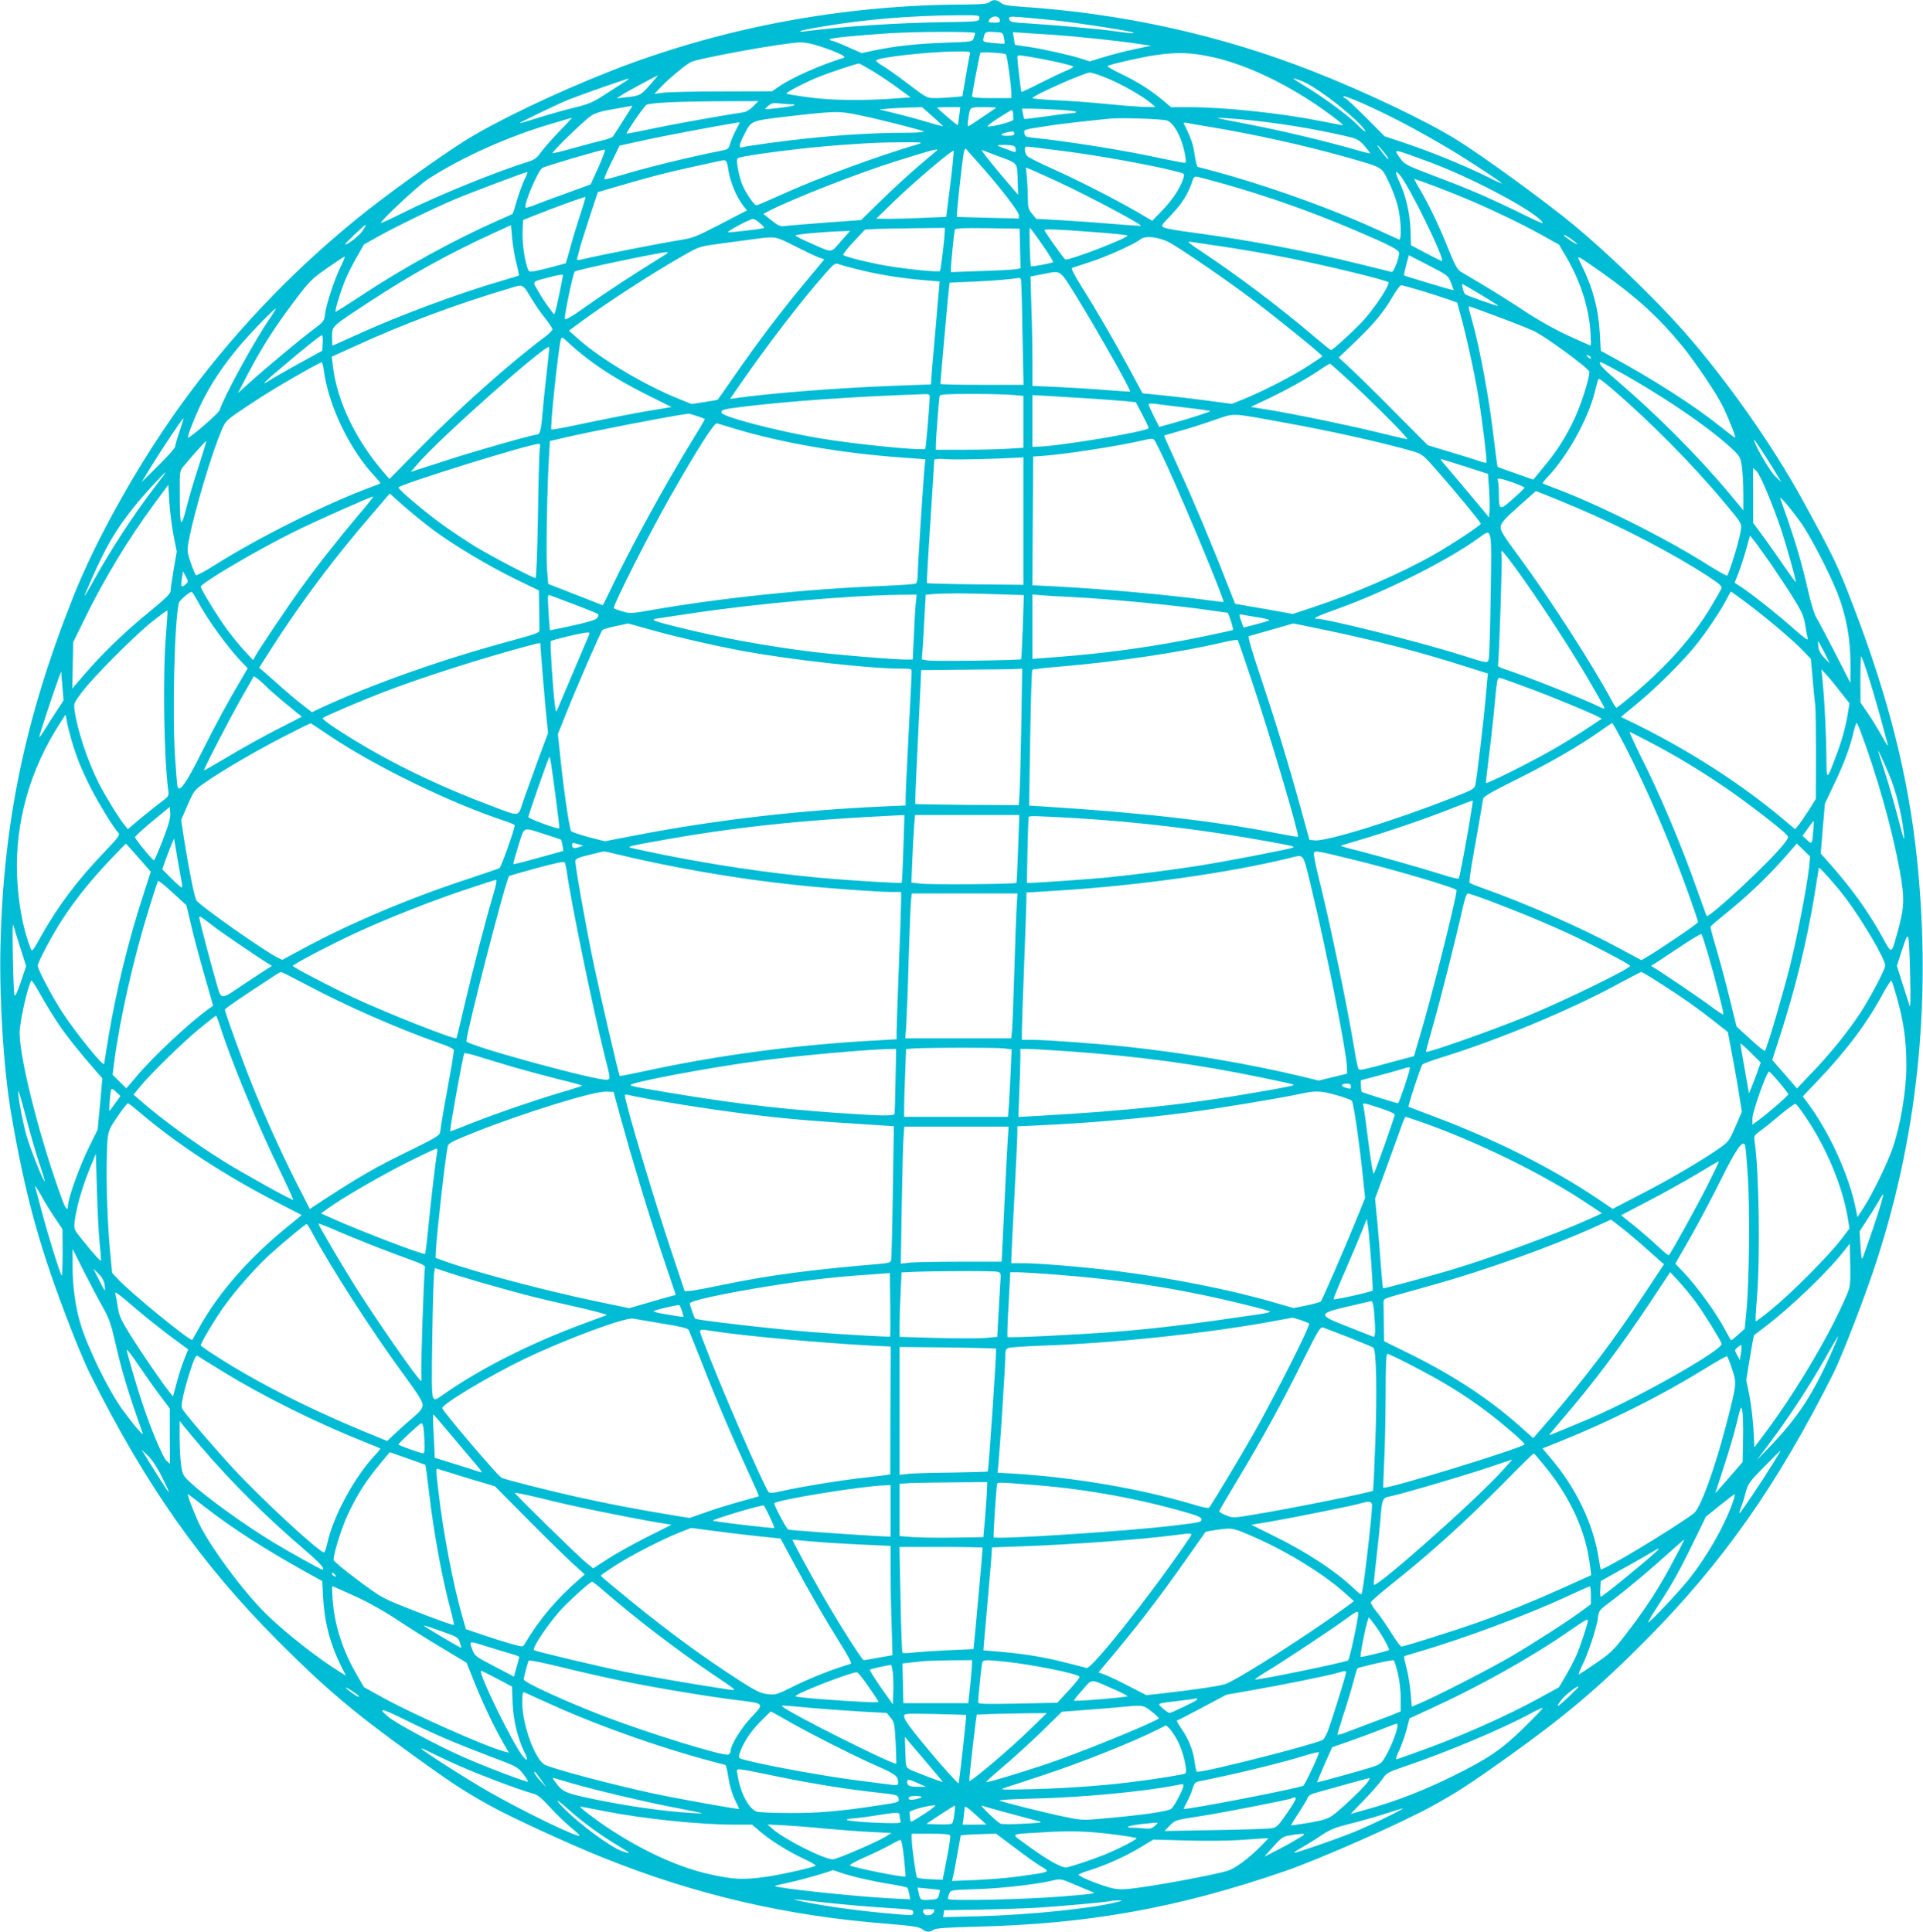 <?xml version="1.0" standalone="no"?>
<!DOCTYPE svg PUBLIC "-//W3C//DTD SVG 20010904//EN"
 "http://www.w3.org/TR/2001/REC-SVG-20010904/DTD/svg10.dtd">
<svg version="1.0" xmlns="http://www.w3.org/2000/svg"
 width="1274pt" height="1280pt" viewBox="0 0 1274 1280"
 preserveAspectRatio="xMidYMid meet">
<g transform="translate(0,1280) scale(0.1,-0.1)"
fill="#00bcd4" stroke="none">
<path d="M6554 12785 c-14 -11 -52 -14 -159 -15 -814 -2 -1623 -154 -2360
-445 -353 -139 -752 -330 -954 -457 -171 -107 -532 -367 -710 -512 -447 -363
-847 -785 -1180 -1249 -277 -385 -556 -883 -706 -1262 -320 -806 -463 -1495
-482 -2315 -8 -362 22 -825 72 -1115 95 -551 191 -896 394 -1417 44 -114 101
-249 127 -300 370 -740 733 -1256 1244 -1769 315 -316 500 -473 894 -757 264
-191 351 -247 524 -342 144 -79 527 -255 749 -343 601 -241 1202 -381 1863
-433 175 -14 219 -21 239 -36 28 -21 50 -23 76 -4 15 10 87 15 280 20 750 18
1343 125 2050 369 231 80 759 313 967 427 168 92 254 148 512 332 380 272 593
452 907 768 511 514 874 1031 1246 1772 52 105 183 440 259 663 296 868 394
1789 294 2745 -57 545 -188 1065 -419 1667 -106 278 -128 324 -338 708 -198
362 -503 796 -785 1117 -188 213 -506 521 -735 710 -182 151 -607 460 -776
564 -200 124 -599 314 -947 451 -610 240 -1264 385 -1940 429 -80 5 -111 11
-129 25 -29 23 -51 24 -77 4z m-66 -107 c-3 -21 -6 -21 -228 -25 -309 -4 -663
-27 -914 -59 -28 -4 -48 -4 -44 0 3 4 72 18 152 31 282 47 571 71 879 74 157
1 158 1 155 -21z m135 -8 c4 -17 0 -20 -34 -20 -21 0 -39 2 -39 4 0 38 63 52
73 16z m377 -6 c139 -15 501 -71 509 -80 7 -7 -21 -5 -130 10 -105 15 -383 39
-581 52 -95 6 -107 8 -111 26 -6 19 -2 20 81 14 48 -4 152 -14 232 -22z m-540
-83 c0 -5 -4 -21 -9 -34 -9 -24 -11 -24 -193 -30 -184 -7 -327 -22 -471 -52
l-78 -17 -93 41 c-51 23 -98 41 -104 41 -6 0 -13 4 -16 9 -6 8 168 26 399 41
180 11 565 12 565 1z m191 -31 c4 -19 6 -37 4 -39 -2 -2 -36 0 -74 4 -70 7
-71 7 -65 34 10 41 12 42 72 39 55 -3 56 -3 63 -38z m319 20 c168 -12 430 -39
575 -61 l80 -12 -108 -23 c-60 -13 -151 -36 -203 -52 l-94 -29 -55 18 c-75 24
-262 66 -360 80 -44 6 -80 11 -81 12 -1 1 -4 20 -7 43 l-7 41 48 -3 c26 -2
121 -9 212 -14z m-1529 -80 c109 -36 170 -66 149 -73 -156 -48 -345 -132 -430
-191 l-45 -31 -335 -1 c-184 0 -360 -4 -390 -9 l-55 -7 50 52 c52 54 155 139
191 158 49 26 620 129 723 131 34 1 84 -9 142 -29z m986 -44 c-3 -8 -16 -75
-28 -149 l-23 -135 -60 -6 c-32 -3 -85 -6 -117 -6 -58 0 -59 0 -181 93 -68 52
-145 106 -171 121 -26 15 -45 31 -42 36 12 20 337 56 524 59 85 1 102 -1 98
-13z m237 -6 c8 -8 35 -199 36 -257 l0 -33 -130 0 c-99 0 -130 3 -130 13 0 16
50 279 55 287 5 8 159 -1 169 -10z m1372 -19 c197 -44 426 -147 648 -291 99
-64 226 -160 212 -160 -3 0 -72 13 -153 29 -262 52 -635 91 -871 91 l-114 0
-51 43 c-81 68 -170 125 -279 177 -55 26 -96 50 -91 53 19 11 225 58 313 71
153 22 239 19 386 -13z m-1038 -31 c53 -12 103 -25 110 -29 8 -4 -10 -16 -45
-30 -32 -13 -111 -51 -176 -84 -64 -33 -119 -58 -120 -56 -4 4 -27 205 -27
230 0 15 8 15 80 3 44 -7 124 -22 178 -34z m-1215 -62 c48 -29 124 -80 168
-113 l82 -60 -94 -7 c-213 -16 -430 -14 -581 7 -82 11 -148 22 -148 25 0 10
131 77 215 111 67 27 246 87 266 88 3 1 45 -23 92 -51z m1556 -48 c98 -41 231
-117 284 -162 l32 -27 -55 0 c-30 -1 -146 8 -258 19 -112 11 -270 23 -352 26
-83 4 -150 10 -150 14 0 16 342 168 380 169 14 0 67 -17 119 -39z m-3034 -44
c-60 -68 -66 -71 -160 -81 l-60 -7 35 23 c32 21 231 128 238 129 2 0 -22 -29
-53 -64z m-165 22 c-19 -12 -78 -49 -130 -83 -83 -54 -109 -65 -208 -89 -62
-15 -167 -45 -234 -66 -67 -21 -124 -38 -125 -36 -4 4 259 130 327 157 81 32
383 138 395 138 6 1 -6 -9 -25 -21z m4479 7 c80 -28 283 -178 391 -289 24 -25
40 -46 34 -46 -5 0 -28 18 -49 41 -54 56 -211 173 -325 243 -123 76 -125 77
-51 51z m660 -271 c90 -47 232 -126 315 -176 147 -88 356 -226 356 -234 0 -2
-40 16 -89 41 -145 72 -360 161 -530 219 l-158 53 -126 127 c-69 69 -131 126
-136 126 -6 0 -11 4 -11 10 0 15 197 -72 379 -166z m-4289 101 c-19 -20 -47
-37 -64 -39 -172 -26 -491 -84 -616 -111 -85 -18 -156 -32 -158 -30 -6 6 118
186 132 191 34 13 200 21 455 23 l285 1 -34 -35z m249 14 c29 0 32 -2 16 -9
-21 -8 -185 -28 -185 -22 0 2 10 13 23 23 17 15 32 18 66 14 24 -3 60 -5 80
-6z m-1052 -16 c-62 -99 -119 -188 -127 -198 -5 -6 -35 -18 -67 -25 -31 -7
-118 -30 -192 -51 -74 -21 -137 -36 -140 -34 -7 8 208 216 254 247 30 20 69
32 155 46 63 11 116 21 118 21 2 1 1 -2 -1 -6z m1992 -65 c39 -34 69 -63 68
-64 -1 -2 -46 10 -99 26 -53 16 -148 42 -210 57 l-113 28 70 6 c39 3 102 6
142 7 l72 2 70 -62z m176 5 c-4 -32 -9 -60 -10 -62 -4 -3 -135 109 -135 116 0
2 34 3 76 3 l76 0 -7 -57z m244 53 c-5 -5 -159 -109 -178 -120 -11 -7 -12 0
-7 40 13 88 7 84 103 84 48 0 84 -2 82 -4z m409 -13 c67 -3 122 -10 122 -15 0
-4 -12 -8 -26 -8 -15 0 -91 -9 -171 -21 -79 -11 -146 -19 -147 -17 -2 1 -6 18
-9 36 l-6 32 58 0 c32 0 113 -3 179 -7z m-296 -28 c0 -14 1 -31 2 -37 1 -12
-119 -45 -169 -47 -11 0 17 23 65 54 47 30 88 55 93 55 4 0 8 -11 9 -25z
m-1029 -6 c130 -26 417 -99 437 -110 9 -5 -49 -9 -140 -9 -178 0 -410 -14
-620 -36 -156 -16 -414 -51 -442 -60 -26 -8 -23 14 12 83 47 94 43 92 268 119
336 39 357 39 485 13z m-1979 -111 c-49 -51 -104 -114 -122 -139 -27 -38 -43
-49 -90 -63 -213 -67 -599 -224 -824 -337 -77 -39 -142 -68 -144 -66 -9 9 248
249 311 290 234 150 536 285 835 372 63 19 117 34 119 35 2 0 -36 -42 -85 -92z
m4029 73 c50 -19 104 -129 121 -245 5 -37 4 -38 -22 -33 -15 2 -128 25 -252
51 -210 42 -551 95 -717 111 -64 6 -71 9 -76 30 -5 27 -8 26 143 49 80 13 232
31 425 50 73 7 350 -2 378 -13z m482 9 c234 -21 487 -62 697 -111 81 -19 91
-24 128 -66 22 -26 39 -48 37 -49 -2 -2 -50 10 -108 27 -179 51 -451 117 -661
158 -112 22 -212 42 -223 44 l-20 5 20 1 c11 0 70 -4 130 -9z m-3315 -24 c0
-2 -11 -23 -24 -47 -13 -24 -30 -63 -37 -86 -12 -41 -14 -43 -68 -53 -222 -45
-487 -110 -659 -162 -56 -17 -105 -29 -108 -25 -3 3 18 54 48 114 l53 108 145
32 c133 30 499 99 643 122 4 0 7 -1 7 -3z m3110 -26 c298 -49 632 -123 908
-201 246 -70 233 -62 281 -161 23 -45 50 -119 61 -162 23 -91 28 -231 8 -223
-7 3 -73 33 -147 67 -347 158 -811 320 -1186 414 -5 1 -14 39 -21 83 -9 68
-24 110 -72 206 -2 4 7 6 20 3 12 -3 79 -15 148 -26z m-1290 -45 c0 -11 -12
-15 -47 -15 -65 0 -41 20 35 29 6 0 12 -6 12 -14z m-630 -68 c-294 -87 -666
-225 -927 -343 -77 -35 -145 -64 -151 -64 -14 0 -54 56 -85 116 -28 54 -54
182 -40 195 19 17 434 71 693 89 217 15 247 16 405 17 112 1 133 -1 105 -10z
m624 -13 c9 -3 16 -15 16 -26 0 -15 -4 -18 -17 -13 -10 4 -37 14 -60 22 -24 8
-43 17 -43 19 0 6 87 5 104 -2z m2452 -39 c20 -25 35 -48 32 -50 -2 -2 -21 18
-41 45 -47 62 -41 65 9 5z m-2126 5 c243 -31 610 -97 772 -141 34 -9 36 -11
29 -37 -19 -63 -67 -138 -134 -209 l-73 -76 -99 58 c-156 90 -405 217 -570
290 -82 37 -156 74 -162 83 -7 9 -13 26 -13 40 0 22 3 23 43 18 23 -3 116 -15
207 -26z m-553 -85 c133 -149 263 -317 263 -340 l0 -23 -202 5 c-112 3 -206 5
-209 6 -5 2 33 348 46 426 4 18 10 30 14 25 4 -5 44 -49 88 -99z m-2521 -21
l-53 -116 -159 -58 c-87 -31 -183 -67 -213 -79 -29 -12 -56 -19 -59 -16 -15
15 78 236 110 262 12 10 389 121 415 122 6 1 -13 -51 -41 -115z m2239 107 c-6
-4 -59 -51 -120 -102 -60 -51 -171 -153 -245 -225 l-135 -132 -220 -16 c-121
-9 -243 -19 -270 -22 -48 -6 -53 -4 -104 36 l-54 43 49 25 c162 82 587 248
834 325 246 77 285 87 265 68z m96 -183 c-12 -95 -24 -191 -27 -214 l-5 -41
-142 -6 c-78 -4 -182 -7 -232 -7 l-90 1 115 112 c134 130 393 350 398 337 2
-6 -6 -87 -17 -182z m302 151 c144 -53 135 -43 139 -160 l3 -100 -25 29 c-148
172 -229 274 -214 268 10 -4 54 -21 97 -37z m2967 -82 c293 -121 650 -322 650
-366 0 -3 -75 31 -167 77 -197 96 -323 150 -566 242 -154 58 -182 72 -203 101
-54 72 -53 72 78 25 68 -24 161 -59 208 -79z m-4743 -22 c13 -76 53 -171 97
-228 l25 -31 -177 -92 c-169 -87 -182 -92 -287 -108 -111 -18 -502 -95 -608
-120 -52 -12 -57 -12 -53 3 3 9 10 36 16 61 6 25 36 120 66 211 l55 166 157
46 c194 57 307 86 487 125 77 17 149 33 160 35 49 11 50 10 62 -68z m2186 -71
c190 -88 554 -281 545 -290 -2 -1 -78 3 -168 11 -91 8 -246 19 -345 25 l-180
10 -27 33 c-23 27 -28 41 -28 93 0 34 -3 95 -6 138 l-7 76 37 -15 c21 -9 101
-45 179 -81z m-3538 17 c-13 -28 -36 -89 -50 -137 -14 -48 -27 -89 -28 -91 -2
-1 -49 -23 -105 -47 -288 -128 -628 -315 -896 -493 -94 -62 -171 -111 -173
-109 -6 5 27 116 57 193 16 43 53 117 81 165 l50 88 102 57 c113 63 349 178
502 243 96 41 462 179 478 180 4 0 -4 -22 -18 -49z m5797 32 c63 -71 309 -574
280 -573 -4 1 -51 24 -106 53 l-98 52 -3 100 c-4 113 -31 228 -75 323 -29 61
-28 79 2 45z m-1161 -62 c299 -85 578 -184 867 -307 235 -100 292 -130 291
-152 -1 -38 -36 -127 -49 -124 -7 2 -102 25 -211 52 -350 87 -747 161 -1114
210 -88 11 -170 26 -183 32 -21 11 -21 13 41 77 80 83 121 149 151 244 3 9 12
17 20 17 7 0 92 -22 187 -49z m1634 -111 c159 -68 337 -154 465 -225 l119 -66
51 -87 c91 -157 146 -329 157 -489 3 -51 4 -93 1 -93 -2 0 -68 29 -146 65 -91
42 -199 102 -300 169 -86 57 -209 134 -272 171 -63 37 -128 76 -143 85 -22 13
-40 46 -86 161 -61 151 -118 269 -182 381 -22 36 -39 69 -39 71 0 6 246 -87
375 -143z m-5904 -102 c-22 -68 -52 -165 -65 -217 -14 -51 -27 -94 -28 -96 -2
-1 -56 -15 -121 -32 -105 -26 -119 -28 -126 -14 -21 40 -42 171 -39 250 l3 83
75 30 c124 50 335 126 339 123 1 -2 -15 -59 -38 -127z m1195 -48 c33 -29 33
-30 12 -34 -34 -7 -202 -26 -224 -25 -20 0 142 88 165 88 7 1 29 -12 47 -29z
m-2634 -49 c-23 -34 -96 -91 -116 -91 -9 0 127 129 136 130 4 0 -5 -17 -20
-39z m1019 -215 c11 -43 18 -80 17 -81 -2 -2 -51 -17 -109 -34 -290 -84 -698
-236 -978 -365 -80 -36 -146 -66 -148 -66 -2 0 -3 27 -3 59 0 71 -8 64 250
233 270 177 515 313 810 449 l125 57 8 -86 c4 -48 17 -122 28 -166z m2838 212
c-1 -56 -26 -258 -32 -264 -9 -9 -220 12 -354 35 -117 20 -273 59 -286 71 -5
4 26 44 68 88 l76 81 72 4 c40 1 159 4 265 5 l192 2 -1 -22z m499 -114 l3
-132 -33 -6 c-18 -3 -122 -9 -230 -12 l-198 -7 0 24 c0 32 21 241 26 257 3 10
51 12 216 10 l213 -3 3 -131z m147 25 c43 -60 75 -113 72 -116 -8 -7 -141 -32
-147 -27 -6 7 -13 254 -7 254 3 0 40 -50 82 -111z m333 84 c127 -9 232 -20
232 -24 0 -17 -367 -159 -411 -159 -7 0 -139 185 -139 195 0 9 78 6 318 -12z
m-1668 -63 c-70 -79 -48 -78 -207 -8 -51 22 -93 44 -93 48 0 7 193 25 309 28
l53 2 -62 -70z m4880 -17 c0 -9 -85 47 -89 58 -2 7 17 -3 43 -21 25 -18 46
-35 46 -37z m-5189 -11 c63 -32 133 -66 157 -75 l43 -16 -130 -156 c-154 -185
-318 -402 -465 -615 -59 -85 -109 -156 -111 -158 -2 -2 -41 -9 -88 -16 l-86
-13 -88 36 c-218 87 -509 260 -656 390 l-68 60 73 54 c192 141 493 336 703
454 89 50 92 51 250 72 88 12 189 25 225 30 115 15 121 14 241 -47z m2503 12
c121 -74 364 -241 526 -363 157 -118 469 -370 470 -381 0 -3 -41 -31 -91 -63
-104 -68 -307 -172 -426 -220 l-82 -33 -166 22 c-91 12 -224 28 -295 35 l-131
13 -86 160 c-102 189 -222 396 -322 554 -45 72 -66 114 -58 117 6 2 62 20 122
40 111 36 293 119 330 149 35 29 136 14 209 -30z m311 -14 c305 -45 569 -97
898 -177 125 -30 227 -59 227 -64 0 -30 -84 -156 -160 -244 -53 -60 -209 -204
-222 -205 -3 0 -55 42 -115 93 -216 184 -495 395 -723 547 -119 79 -124 83
-80 76 19 -3 98 -15 175 -26z m-3675 -62 c-201 -124 -400 -255 -515 -337 -108
-77 -141 -95 -143 -82 -4 21 55 303 66 312 11 11 559 126 607 128 15 0 11 -5
-15 -21z m5213 -182 l18 -48 -23 4 c-28 7 -302 89 -306 93 -2 2 5 32 14 69
l18 65 130 -67 c129 -67 131 -68 149 -116z m-7353 113 c-40 -78 -97 -249 -106
-316 -6 -51 -8 -54 -83 -110 -84 -63 -318 -258 -425 -355 l-70 -63 65 125 c91
174 176 308 304 478 104 138 116 151 220 224 61 42 113 77 118 78 4 0 -7 -27
-23 -61z m8365 -54 c223 -159 370 -294 522 -480 91 -113 228 -316 268 -400 45
-94 88 -205 80 -205 -3 0 -51 36 -107 81 -168 134 -435 305 -703 451 l-80 44
-6 114 c-9 162 -48 308 -121 453 -28 57 -28 58 -6 46 13 -6 82 -53 153 -104z
m-4947 31 c140 -35 269 -56 417 -70 l130 -11 -2 -30 c-2 -17 -12 -129 -22
-250 -11 -121 -23 -261 -27 -311 l-6 -91 -292 -11 c-357 -15 -778 -48 -995
-79 l-44 -6 68 99 c183 264 401 548 555 723 65 74 72 80 96 71 14 -6 69 -21
122 -34z m1455 -183 c138 -224 363 -622 354 -628 -1 -1 -74 4 -162 11 -88 7
-233 16 -322 20 l-163 7 0 161 c0 89 -3 252 -7 362 l-6 202 79 15 c129 25 110
37 227 -150z m-3403 143 c0 -2 -11 -59 -25 -126 -24 -116 -31 -139 -38 -129
-2 2 -17 22 -33 44 -17 22 -47 68 -67 103 -42 71 -46 64 61 92 66 18 102 24
102 16z m3034 -28 c3 -7 7 -167 10 -355 l7 -343 -276 0 c-151 0 -275 3 -275 6
0 16 51 586 56 625 l5 46 162 7 c132 6 249 16 300 25 4 0 9 -5 11 -11z m3049
-102 c64 -39 115 -71 113 -73 -4 -4 -208 68 -219 77 -11 9 -27 72 -18 68 5 -2
61 -34 124 -72z m-6297 -16 c26 -44 69 -107 96 -139 26 -33 48 -66 48 -73 0
-7 -22 -29 -47 -48 -229 -171 -552 -458 -821 -729 l-212 -215 -38 44 c-187
217 -310 474 -337 706 l-7 61 144 65 c335 154 675 281 1058 395 63 19 66 17
116 -67z m5909 41 c72 -22 152 -48 179 -58 l50 -18 23 -85 c39 -141 91 -379
117 -536 27 -166 60 -434 53 -440 -2 -2 -24 3 -48 11 -24 9 -111 36 -192 60
l-148 45 -217 218 c-119 121 -252 251 -295 291 l-78 72 115 110 c122 117 182
190 247 301 22 37 45 68 52 68 7 0 71 -18 142 -39z m491 -167 c97 -36 206 -79
243 -96 73 -32 371 -251 371 -272 0 -45 -57 -223 -99 -311 -60 -126 -116 -214
-206 -322 l-67 -81 -117 41 c-64 22 -117 42 -119 43 -2 1 -12 77 -23 169 -31
274 -95 621 -149 810 -21 74 -23 85 -15 85 3 0 85 -30 181 -66z m-8129 -15
c-100 -144 -305 -519 -332 -607 -5 -19 -193 -182 -209 -182 -10 0 47 145 94
240 90 179 212 343 398 532 47 48 88 86 89 84 2 -2 -16 -32 -40 -67z m351
-161 l-3 -52 -80 -44 c-98 -53 -252 -140 -282 -160 -48 -30 -19 -1 90 91 146
124 260 216 270 216 4 1 7 -22 5 -51z m1747 -99 c114 -88 240 -164 402 -245
l162 -81 -162 -27 c-89 -15 -267 -50 -396 -77 -128 -28 -236 -48 -238 -45 -10
10 43 511 62 595 6 22 8 21 58 -26 29 -27 79 -69 112 -94z m-264 -106 c-11
-92 -23 -211 -27 -263 -8 -106 -17 -140 -37 -140 -30 0 -432 -115 -629 -180
l-207 -67 52 60 c149 172 854 797 865 767 2 -5 -6 -85 -17 -177z m6919 105 c0
-6 -6 -5 -15 2 -8 7 -15 14 -15 16 0 2 7 1 15 -2 8 -4 15 -11 15 -16z m-8395
-80 c31 -237 173 -531 343 -710 20 -21 34 -39 31 -41 -2 -2 -26 -12 -54 -22
-298 -109 -756 -338 -1045 -521 -63 -40 -118 -69 -122 -65 -4 3 -20 40 -34 81
-24 70 -25 79 -15 140 34 187 156 598 224 751 23 52 31 59 168 150 132 88 244
155 419 253 36 19 68 36 72 36 3 0 9 -24 13 -52z m8544 10 c310 -169 626 -383
783 -529 55 -51 58 -58 68 -119 5 -36 10 -116 10 -178 l0 -114 -86 104 c-217
260 -491 534 -766 769 -84 71 -116 109 -92 109 4 0 41 -19 83 -42z m-1732 -97
c183 -171 381 -371 366 -371 -7 0 -93 20 -191 44 -194 48 -562 124 -736 152
l-110 18 120 56 c124 60 252 131 344 193 30 21 58 37 61 37 4 0 69 -58 146
-129z m1717 -32 c256 -220 536 -502 746 -754 128 -153 122 -141 109 -211 -12
-67 -76 -271 -87 -278 -4 -2 -59 28 -122 68 -290 184 -747 412 -1045 521 -27
10 -52 20 -54 22 -3 2 11 20 31 41 131 138 268 383 313 562 20 82 23 90 31 90
3 0 38 -28 78 -61z m-4515 -66 c-1 -60 -25 -332 -29 -337 -16 -14 -473 31
-700 70 -285 48 -650 144 -650 170 0 20 9 22 141 39 306 37 710 66 1187 83 51
2 52 1 51 -25z m554 20 l67 -6 0 -172 0 -172 -97 -6 c-54 -4 -185 -7 -290 -7
l-193 0 0 26 c0 42 21 318 26 332 2 9 54 12 211 12 114 0 238 -3 276 -7z m516
-24 c90 -6 193 -14 230 -17 l66 -7 42 -80 c23 -44 42 -85 43 -91 0 -22 -604
-123 -742 -124 l-28 0 0 171 0 171 113 -6 c61 -4 186 -11 276 -17z m620 -59
c90 -10 166 -21 168 -24 4 -4 -136 -49 -265 -85 l-72 -20 -35 69 c-19 38 -35
74 -35 80 0 6 15 8 38 5 20 -3 111 -14 201 -25z m-3233 -56 c27 -9 51 -18 53
-20 2 -2 -35 -65 -82 -141 -177 -287 -410 -713 -542 -990 -27 -57 -50 -103
-51 -103 -2 0 -13 4 -26 9 -13 6 -93 37 -180 71 l-156 61 -8 97 c-7 96 0 536
13 744 l6 106 91 21 c178 42 726 148 827 160 3 1 28 -6 55 -15z m3870 -40
c326 -58 682 -138 874 -194 62 -19 69 -24 155 -122 132 -150 295 -348 295
-358 0 -11 -193 -139 -317 -209 -210 -119 -525 -256 -795 -345 l-133 -44 -190
34 c-104 18 -191 33 -192 33 0 1 -27 67 -59 149 -95 245 -226 556 -323 766
-50 109 -90 199 -89 200 2 1 48 15 103 30 55 15 156 47 225 71 144 50 108 50
446 -11z m-7297 -64 c-16 -47 -29 -92 -29 -100 0 -9 -50 -65 -111 -125 l-111
-110 67 110 c76 123 206 317 210 313 2 -2 -10 -41 -26 -88z m3691 16 c305 -91
690 -158 1088 -187 l163 -12 -6 -56 c-9 -96 -45 -653 -45 -708 0 -30 -5 -55
-12 -59 -7 -5 -100 -11 -208 -16 -511 -20 -1079 -79 -1549 -161 -124 -22 -138
-23 -185 -9 -28 8 -55 18 -59 22 -11 10 231 489 371 735 182 320 294 496 312
490 8 -2 67 -20 130 -39z m2854 -247 c134 -294 380 -888 372 -897 -2 -2 -55 4
-117 13 -263 35 -691 74 -1022 91 l-127 6 2 427 3 426 45 3 c150 9 519 66 685
105 44 11 63 12 71 3 7 -6 46 -86 88 -177z m4029 -39 l39 -65 -42 40 c-36 34
-140 215 -140 242 0 8 74 -104 143 -217z m-10447 40 c-30 -91 -67 -216 -82
-278 -36 -139 -42 -126 -43 90 -1 156 -1 157 26 190 56 68 146 168 149 165 2
-1 -21 -77 -50 -167z m2260 118 c-3 -18 -9 -219 -12 -445 -4 -237 -11 -413
-16 -413 -17 0 -282 138 -393 205 -60 37 -159 102 -220 146 -113 81 -295 234
-295 249 0 18 861 287 929 289 10 1 12 -8 7 -31z m3204 -480 l0 -423 -317 3
c-175 2 -320 6 -322 8 -2 2 8 185 23 406 14 222 26 407 26 412 0 5 40 7 93 3
74 -4 312 2 470 11 l27 2 0 -422z m2942 356 l136 -44 7 -103 c4 -56 5 -121 3
-144 l-3 -41 -122 146 c-68 81 -142 169 -165 196 -38 43 -40 48 -18 41 14 -4
86 -27 162 -51z m1986 -168 c28 -66 66 -168 86 -226 38 -113 108 -361 103
-367 -2 -1 -34 43 -72 98 -38 56 -100 145 -139 198 l-71 96 0 182 -1 182 23
-20 c12 -12 44 -76 71 -143z m-10686 32 c-144 -188 -299 -427 -420 -648 -23
-41 -42 -72 -42 -69 0 4 20 52 45 108 100 226 160 328 285 485 58 73 198 226
207 226 2 0 -32 -46 -75 -102z m9001 35 c42 -15 77 -31 77 -34 0 -4 -34 -37
-76 -74 -88 -79 -94 -78 -94 32 0 39 -3 78 -6 87 -9 22 9 20 99 -11z m-8873
-353 l21 -105 -21 -120 c-11 -66 -20 -130 -20 -142 0 -16 -36 -51 -131 -129
-165 -134 -316 -279 -431 -413 l-89 -103 3 153 3 154 72 147 c130 268 296 542
471 778 l87 118 7 -117 c4 -64 17 -163 28 -221z m9310 180 c293 -125 626 -299
852 -446 78 -51 98 -68 93 -82 -3 -9 -34 -63 -68 -120 -116 -196 -294 -396
-514 -581 -59 -50 -111 -91 -114 -91 -3 0 -19 24 -34 53 -125 233 -406 669
-609 945 -107 144 -127 177 -124 202 2 25 25 51 118 134 l115 102 70 -27 c39
-15 135 -55 215 -89z m-7590 -141 c136 -101 366 -239 553 -330 l147 -71 2
-119 c1 -66 2 -129 2 -141 1 -21 -14 -26 -189 -74 -460 -124 -922 -288 -1264
-447 l-54 -26 -61 47 c-34 26 -96 78 -140 117 -43 38 -94 84 -114 101 l-35 30
83 130 c195 305 413 596 668 891 l114 133 91 -81 c51 -45 139 -117 197 -160z
m-503 89 c-124 -147 -278 -342 -381 -487 -78 -107 -277 -404 -296 -441 l-13
-24 -55 59 c-31 33 -82 96 -115 140 -59 79 -177 271 -177 287 0 24 374 244
625 368 146 72 500 229 517 230 5 0 -43 -60 -105 -132z m9561 -37 c61 -83 192
-336 245 -471 59 -150 87 -305 87 -480 l-1 -115 -102 200 c-57 110 -113 216
-125 235 -12 20 -35 96 -52 169 -37 166 -79 310 -134 471 -24 69 -47 134 -51
145 -9 27 56 -48 133 -154z m-2052 -481 c-3 -212 -9 -400 -12 -418 -8 -40 5
-42 -194 21 -263 83 -879 237 -946 237 -34 0 1 17 121 60 332 118 745 325 955
478 86 63 83 76 76 -378z m1849 214 c46 -67 116 -172 154 -233 59 -96 71 -122
81 -184 6 -40 14 -81 17 -91 3 -12 -30 12 -81 57 -106 95 -267 223 -345 277
l-59 39 24 60 c13 33 36 103 51 156 l27 97 23 -29 c13 -15 61 -83 108 -149z
m-1675 -51 c140 -193 345 -506 469 -717 61 -104 111 -193 111 -198 0 -5 -12
-2 -28 6 -90 46 -477 201 -630 251 -35 11 -52 21 -48 30 7 19 29 688 24 724
-3 17 -2 31 2 31 4 0 49 -57 100 -127z m-8822 -96 c-28 -23 -32 -17 -23 40 l7
48 19 -35 c18 -35 18 -35 -3 -53z m97 -138 c58 -104 176 -266 258 -356 l58
-61 -49 -84 c-86 -145 -151 -265 -258 -477 -102 -204 -146 -265 -158 -223 -3
9 -10 101 -17 203 -18 287 -3 899 26 1014 4 17 68 72 85 74 3 0 28 -40 55 -90z
m10239 22 c128 -95 321 -258 382 -323 l51 -54 12 -134 c6 -74 14 -153 17 -174
3 -22 5 -170 5 -329 l-1 -290 -44 -71 c-25 -39 -56 -84 -69 -101 l-25 -29 -83
70 c-264 222 -597 438 -940 610 l-130 64 108 89 c122 100 305 282 388 386 68
85 162 224 201 299 16 31 30 56 32 56 2 0 45 -31 96 -69z m-4970 52 l189 -6
-7 -211 c-4 -116 -9 -212 -11 -214 -7 -7 -583 -15 -619 -8 l-39 7 7 92 c3 51
9 147 12 214 l7 122 41 4 c76 7 230 7 420 0z m-2784 -70 c80 -30 148 -58 153
-62 4 -4 1 -15 -6 -25 -9 -13 -58 -28 -163 -51 -82 -18 -150 -32 -151 -31 -1
1 -5 55 -9 120 -7 115 -6 119 12 111 10 -4 84 -32 164 -62z m2256 0 c-3 -38
-9 -134 -12 -215 l-7 -148 -46 0 c-83 0 -442 30 -611 50 -316 39 -620 95 -905
166 -168 42 -182 49 -124 57 24 4 121 18 214 32 429 65 1031 119 1389 124
l109 1 -7 -67z m1019 52 c243 -11 713 -56 947 -91 54 -8 99 -14 101 -14 6 0
41 -109 36 -114 -2 -2 -92 -22 -199 -44 -319 -66 -641 -111 -962 -135 l-168
-13 0 214 0 213 58 -5 c31 -3 116 -8 187 -11z m-5985 -247 c-23 -265 -14 -823
15 -1038 5 -32 1 -38 -42 -70 -26 -19 -88 -69 -137 -109 l-89 -75 -24 30 c-36
44 -126 191 -168 273 -76 152 -141 348 -161 484 -6 47 -5 49 52 125 78 102
345 370 464 465 52 41 97 74 99 72 2 -2 -2 -73 -9 -157z m7238 111 c46 -7 77
-16 70 -20 -7 -4 -48 -16 -91 -27 l-78 -20 -8 21 c-25 66 -25 70 0 64 13 -3
61 -11 107 -18z m-4072 -69 c173 -51 459 -117 659 -154 312 -57 835 -116 1033
-116 78 0 82 -1 82 -22 0 -13 -9 -194 -20 -403 -11 -209 -20 -403 -20 -431 l0
-51 -157 -7 c-540 -24 -1103 -89 -1617 -188 l-219 -42 -106 27 c-58 16 -111
33 -117 40 -12 12 -55 312 -76 531 l-12 112 57 142 c74 185 226 534 238 547 6
6 44 17 87 26 42 9 79 17 81 18 1 1 50 -13 107 -29z m4517 -15 c356 -75 610
-141 914 -237 l161 -51 -4 -31 c-2 -17 -8 -87 -14 -156 -11 -128 -56 -503 -66
-552 -5 -24 -20 -33 -157 -86 -376 -148 -825 -287 -904 -280 l-38 3 -61 221
c-83 302 -173 593 -270 882 -53 158 -78 245 -70 247 6 2 74 21 151 43 77 22
141 40 143 41 2 0 98 -19 215 -44z m-4887 -47 c-11 -26 -152 -357 -205 -483
-7 -16 -10 -8 -15 35 -14 110 -33 415 -27 422 7 8 207 56 239 57 21 1 22 0 8
-31z m4397 -288 c123 -368 317 -1024 306 -1034 -2 -2 -58 7 -124 20 -424 84
-905 139 -1558 180 l-99 6 7 446 c4 246 10 450 14 454 3 4 89 14 191 22 376
32 793 94 1068 159 66 16 99 20 104 13 3 -6 44 -126 91 -266z m3793 188 l36
-73 -35 35 c-23 23 -37 48 -40 73 -3 20 -4 37 -1 37 2 0 20 -33 40 -72z
m-8506 53 c0 -24 32 -408 41 -492 l10 -96 -65 -174 c-35 -96 -79 -218 -98
-272 -39 -114 -15 -111 -217 -35 -279 104 -555 232 -789 366 -181 104 -333
205 -324 214 12 12 249 113 397 170 259 100 657 227 975 312 69 18 70 18 70 7z
m8798 -211 c22 -69 59 -195 82 -280 23 -85 43 -161 45 -167 10 -30 -6 -8 -43
60 -22 39 -62 104 -88 142 l-48 70 -1 157 c0 86 3 154 6 150 4 -4 25 -63 47
-132z m-5612 -332 c-4 -211 -9 -415 -12 -453 l-5 -70 -341 2 c-188 2 -342 4
-344 6 -2 2 3 134 11 293 8 159 17 358 21 441 l7 153 301 3 c166 1 316 3 335
5 l33 2 -6 -382z m5430 224 l57 -72 -12 -73 c-15 -91 -42 -187 -87 -302 -52
-137 -54 -137 -54 20 -1 137 -12 373 -26 511 l-7 69 37 -40 c20 -22 61 -73 92
-113z m-11819 -120 c-25 -37 -61 -94 -81 -127 -20 -33 -36 -54 -36 -48 0 12
90 284 127 386 l18 48 8 -96 8 -96 -44 -67z m1383 163 c14 -15 73 -67 132
-116 l108 -88 -168 -86 c-92 -47 -237 -128 -322 -179 -85 -51 -157 -92 -158
-90 -6 4 175 354 257 496 l73 128 27 -19 c14 -11 37 -31 51 -46z m8375 -17
c154 -57 389 -155 449 -185 l28 -15 -96 -64 c-53 -36 -160 -101 -238 -146
-142 -81 -426 -223 -433 -216 -2 2 5 66 15 143 10 77 26 214 35 305 25 267 22
253 53 245 15 -4 99 -34 187 -67z m-9664 -333 c33 -115 68 -203 130 -325 54
-106 152 -265 184 -299 12 -12 -2 -31 -92 -125 -181 -189 -311 -362 -422 -561
-57 -102 -59 -104 -69 -78 -51 134 -81 297 -89 478 -14 354 84 704 285 1014
l36 56 9 -45 c4 -25 17 -76 28 -115z m1699 29 c313 -212 820 -458 1188 -578
28 -10 52 -21 52 -24 -1 -27 -90 -278 -101 -284 -8 -4 -108 -39 -224 -77 -372
-122 -772 -291 -1074 -455 l-141 -76 -33 16 c-98 51 -498 332 -535 377 -13 15
-53 217 -82 403 l-20 131 43 99 c42 96 45 100 113 147 114 80 328 205 519 304
99 51 182 92 185 90 3 -1 52 -34 110 -73z m8598 -81 c153 -300 305 -655 426
-996 31 -87 56 -162 56 -167 0 -9 -268 -190 -346 -235 l-30 -17 -143 77 c-248
135 -621 299 -921 405 -36 13 -69 26 -74 31 -4 4 8 94 28 201 19 106 40 225
46 263 6 39 13 80 15 91 4 17 54 46 217 127 220 109 416 222 554 319 43 31 82
57 85 57 3 1 42 -70 87 -156z m1555 110 c112 -298 211 -649 262 -926 35 -194
33 -245 -16 -422 -40 -142 -34 -140 -101 -19 -94 170 -202 319 -350 486 l-56
63 14 165 14 165 64 135 c65 136 103 241 127 344 8 31 16 56 19 56 3 0 13 -21
23 -47z m-1399 -77 c173 -90 329 -184 497 -298 138 -93 388 -285 418 -322 12
-14 8 -22 -25 -63 -94 -119 -494 -490 -507 -472 -2 2 -29 78 -62 169 -108 307
-245 631 -385 909 -38 78 -67 141 -63 141 3 0 61 -29 127 -64z m1615 -279 c34
-96 67 -243 75 -337 5 -53 -2 -34 -38 105 -24 94 -63 229 -86 300 -24 72 -44
137 -46 145 -10 37 69 -139 95 -213z m-8854 -117 c13 -96 22 -177 20 -178 -8
-9 -205 64 -205 75 0 11 119 352 137 393 7 16 10 -2 48 -290z m6045 -171 c-33
-190 -60 -330 -66 -340 -2 -4 -45 6 -96 22 -137 44 -415 122 -561 160 -70 17
-126 33 -124 35 2 2 57 19 123 38 178 52 438 141 602 206 81 32 148 57 149 56
2 -1 -11 -81 -27 -177z m-8651 -84 c-29 -74 -55 -135 -59 -135 -10 0 -125 140
-125 153 0 6 52 54 115 106 l115 95 3 -42 c2 -32 -10 -75 -49 -177z m4906 -57
c-4 -123 -9 -225 -11 -227 -5 -6 -375 17 -555 34 -350 34 -669 81 -1017 150
-124 25 -228 48 -231 50 -6 7 16 13 164 39 519 95 971 143 1619 174 l38 2 -7
-222z m760 0 c-4 -123 -9 -225 -11 -228 -8 -8 -561 -13 -630 -5 l-66 7 6 146
c3 81 9 182 12 225 l6 77 345 0 346 0 -8 -222z m370 202 c423 -25 860 -77
1290 -156 148 -26 170 -32 164 -39 -9 -8 -461 -96 -646 -124 -160 -25 -399
-56 -598 -76 -65 -7 -462 -35 -496 -35 l-26 0 4 213 c3 116 6 217 7 222 4 11
27 10 301 -5z m4898 -82 c-7 -93 -9 -96 -42 -63 l-29 27 35 49 c19 27 36 49
38 49 2 0 1 -28 -2 -62z m-8399 -27 c55 -17 101 -33 103 -35 2 -2 6 -19 10
-39 l5 -35 -53 -15 c-30 -8 -103 -28 -164 -45 -60 -17 -111 -29 -114 -27 -2 3
13 57 33 121 43 133 23 125 180 75z m-2410 -319 c4 -17 4 -32 -1 -32 -5 0 -35
27 -68 60 l-60 60 22 63 c12 34 30 80 39 102 l17 40 22 -130 c12 -72 26 -145
29 -163z m2656 247 c11 -1 -36 -18 -52 -18 -11 -1 -18 6 -18 18 0 17 4 19 32
10 18 -5 35 -9 38 -10z m-2942 -82 l81 -93 -49 -152 c-101 -310 -178 -627
-231 -941 -16 -97 -29 -178 -29 -180 0 -26 -189 206 -276 340 -65 98 -164 286
-164 310 0 24 99 210 167 313 84 128 184 253 313 389 56 59 103 107 104 107 2
0 39 -42 84 -93z m11068 -55 c-12 -122 -77 -459 -126 -657 -42 -171 -151 -543
-167 -568 -2 -4 -46 30 -96 77 l-92 84 -48 194 c-26 107 -66 254 -88 328 -22
73 -38 136 -37 140 2 4 53 48 115 98 144 118 273 242 375 359 l82 94 44 -43
44 -43 -6 -63z m-7941 88 c396 -97 839 -174 1239 -215 199 -21 534 -45 619
-45 l67 0 0 -57 c0 -32 -7 -229 -15 -438 -8 -209 -15 -403 -15 -430 l0 -51
-207 -12 c-497 -30 -991 -97 -1456 -198 -92 -20 -169 -35 -171 -33 -7 7 -124
512 -170 729 -56 268 -128 675 -124 698 2 12 27 23 93 38 50 12 92 22 95 23 3
0 23 -4 45 -9z m4901 -41 c282 -68 704 -193 704 -207 0 -49 -166 -710 -242
-963 l-40 -137 -132 -35 c-198 -54 -227 -61 -235 -51 -4 5 -16 56 -25 114 -54
324 -165 857 -242 1164 -19 76 -32 146 -29 154 6 17 20 15 241 -39z m-262
-176 c101 -416 234 -1087 239 -1197 l2 -50 -95 -23 -94 -23 -101 25 c-358 86
-787 159 -1175 200 -199 21 -530 45 -617 45 l-73 0 0 58 c0 31 7 230 15 442 8
212 15 405 15 431 l0 45 208 13 c527 32 1131 117 1532 215 102 25 90 41 144
-181z m-4929 92 c29 -208 174 -913 250 -1215 40 -160 40 -156 20 -164 -43 -16
-935 227 -935 255 0 59 262 1075 283 1095 1 1 83 25 182 52 123 33 182 46 186
38 4 -6 10 -33 14 -61z m8463 -163 c115 -150 272 -416 272 -460 0 -24 -100
-214 -164 -312 -84 -127 -201 -273 -322 -398 l-99 -104 -82 95 -82 94 50 154
c103 318 178 625 230 938 16 97 29 178 29 181 1 10 111 -113 168 -188z
m-10954 -183 c15 -68 55 -218 88 -333 l60 -210 -29 -20 c-131 -95 -364 -313
-474 -443 l-72 -84 -46 45 -45 45 12 93 c38 285 129 687 228 1003 30 99 58
183 61 188 2 4 46 -30 96 -77 l92 -84 29 -123z m2004 194 c-52 -176 -137 -503
-189 -727 -28 -122 -53 -223 -55 -225 -11 -12 -471 170 -684 270 -162 76 -400
201 -400 209 0 10 258 145 410 215 204 95 507 215 733 290 106 36 197 65 203
65 7 0 0 -37 -18 -97z m3468 -70 c-3 -43 -10 -240 -16 -438 -6 -198 -13 -379
-16 -402 l-5 -43 -350 0 -351 0 6 88 c3 48 11 245 16 437 6 193 13 369 16 393
l5 42 350 0 350 0 -5 -77z m3146 23 c197 -75 348 -137 513 -213 151 -70 405
-203 405 -213 0 -19 -463 -244 -698 -339 -227 -92 -622 -231 -654 -231 -3 0
17 75 44 168 47 164 156 593 198 785 14 63 26 97 35 97 7 0 78 -24 157 -54z
m-8476 -157 c56 -45 359 -250 387 -263 9 -5 9 -7 0 -12 -7 -3 -82 -52 -168
-109 -180 -119 -154 -125 -204 47 -35 122 -101 375 -101 389 0 13 11 6 86 -52z
m-1269 -157 l36 -113 -35 -105 c-23 -68 -38 -99 -42 -88 -4 10 -9 126 -11 258
-3 172 -2 230 5 201 6 -22 27 -91 47 -153z m11177 -27 c47 -159 107 -396 104
-406 -2 -4 -39 19 -83 53 -72 54 -360 249 -389 263 -8 4 -8 7 1 11 7 3 81 52
165 108 84 57 156 100 160 97 4 -3 22 -60 42 -126z m1341 -149 c4 -167 2 -221
-5 -196 -6 19 -27 86 -47 147 l-36 113 34 105 c27 84 35 101 42 83 4 -12 10
-126 12 -252z m-10617 -65 c253 -135 600 -287 870 -382 52 -17 96 -37 98 -44
3 -6 -11 -94 -30 -196 -19 -101 -39 -218 -46 -259 -6 -41 -13 -85 -15 -97 -4
-16 -44 -40 -172 -103 -263 -127 -359 -183 -664 -383 l-26 -18 -81 158 c-102
200 -214 448 -297 654 -65 160 -185 491 -185 509 0 8 109 82 345 236 11 7 24
13 28 13 4 1 83 -39 175 -88z m8970 8 c144 -92 242 -161 358 -253 l81 -64 31
-163 c17 -90 38 -209 46 -265 l16 -101 -43 -99 c-42 -96 -45 -100 -113 -147
-118 -82 -330 -206 -519 -303 l-181 -94 -99 67 c-314 210 -673 390 -1095 549
-85 32 -156 59 -158 60 -6 4 81 269 92 281 6 6 65 28 131 48 381 118 855 316
1170 488 77 42 144 76 148 77 5 0 66 -36 135 -81z m-10617 -269 c55 -81 137
-183 241 -302 l46 -53 -15 -170 -16 -170 -52 -105 c-69 -140 -145 -350 -145
-404 0 -30 -15 -16 -33 32 -144 384 -287 940 -287 1117 0 72 51 302 77 348 3
5 32 -40 65 -100 33 -59 87 -146 119 -193z m12172 195 c50 -176 67 -297 67
-468 0 -163 -39 -394 -91 -545 -37 -105 -133 -302 -191 -392 l-42 -65 -9 45
c-42 221 -175 516 -320 710 l-34 45 105 110 c188 198 326 382 429 576 27 48
51 85 54 81 4 -4 18 -47 32 -97z m-11109 -192 c70 -224 249 -659 396 -960 54
-112 96 -203 92 -203 -16 0 -334 177 -461 256 -198 124 -411 279 -551 402
l-45 39 40 49 c64 81 283 295 395 387 58 48 108 87 111 87 3 0 13 -26 23 -57z
m10187 -321 c-14 -37 -31 -83 -39 -102 l-15 -35 -28 160 c-16 88 -28 164 -29
170 0 5 30 -21 67 -58 l68 -67 -24 -68z m-4986 161 l47 -6 -6 -146 c-4 -80 -9
-181 -12 -223 l-6 -78 -344 0 -344 0 0 68 c0 37 3 138 7 224 l6 157 51 4 c95
6 553 7 601 0z m-722 -210 c-2 -115 -5 -214 -6 -222 -2 -17 -81 -16 -382 5
-433 30 -769 73 -1295 165 -36 6 -69 15 -73 18 -18 17 542 122 878 165 259 34
664 70 831 75 l51 1 -4 -207z m1132 192 c486 -34 866 -86 1305 -177 107 -22
197 -42 199 -44 7 -6 -19 -12 -164 -38 -510 -91 -916 -136 -1549 -171 l-109
-6 6 167 c4 92 7 193 7 226 l0 58 48 0 c26 0 142 -7 257 -15z m-3665 -105 c74
-21 206 -57 293 -79 87 -21 161 -41 163 -44 2 -2 -40 -16 -93 -32 -158 -44
-466 -149 -628 -213 -82 -33 -151 -59 -152 -58 -6 5 84 502 93 517 2 4 46 -6
96 -22 51 -16 154 -47 228 -69z m5940 -10 c0 -20 -71 -230 -78 -230 -11 0
-235 70 -240 75 -3 2 -5 21 -6 41 l-1 36 110 29 c61 16 130 35 155 43 57 18
60 18 60 6z m2446 -90 c33 -39 60 -75 62 -79 3 -8 -122 -117 -200 -175 l-38
-28 0 43 c0 44 95 309 110 309 4 0 34 -32 66 -70z m-2836 -29 c0 -17 -3 -18
-35 -8 -38 11 -30 27 13 27 15 0 22 -6 22 -19z m-8691 -505 c23 -66 39 -121
37 -123 -7 -7 -94 211 -119 297 -26 90 -57 256 -57 299 1 14 23 -59 50 -164
27 -104 67 -244 89 -309z m504 393 c-19 -27 -36 -49 -38 -49 -4 0 5 121 11
139 3 11 12 7 33 -14 l29 -27 -35 -49z m3350 -99 c79 -287 173 -598 271 -893
l93 -277 -41 -11 c-23 -6 -92 -26 -154 -44 l-113 -33 -207 43 c-334 69 -811
195 -1012 267 l-64 23 2 50 c7 124 61 606 78 687 5 24 22 33 182 97 329 130
784 271 867 268 l50 -2 48 -175z m4740 154 c51 -14 97 -31 103 -38 12 -11 54
-310 76 -530 l12 -113 -58 -144 c-77 -189 -226 -532 -236 -543 -5 -4 -47 -16
-94 -26 l-86 -17 -133 38 c-277 82 -694 164 -1047 208 -208 26 -507 51 -611
51 l-79 0 0 28 c0 15 9 198 20 407 11 209 20 401 20 426 l0 46 153 7 c324 15
685 46 991 87 180 23 597 93 716 118 116 26 147 25 253 -5z m-4598 -18 c150
-29 450 -76 645 -101 297 -38 439 -50 928 -81 l94 -6 -7 -431 c-3 -238 -8
-442 -11 -454 -3 -19 -13 -22 -81 -28 -459 -39 -724 -74 -1028 -137 -110 -23
-213 -42 -229 -42 l-30 -1 -82 245 c-117 348 -314 1007 -314 1052 0 5 8 7 18
4 9 -2 53 -12 97 -20z m-3335 -92 c249 -212 556 -414 905 -595 l174 -90 -73
-60 c-272 -218 -480 -455 -611 -694 -21 -38 -40 -72 -41 -73 -10 -14 -411 314
-490 400 l-41 44 -12 125 c-18 175 -29 478 -23 654 5 166 3 159 89 283 24 34
47 62 51 62 4 0 36 -25 72 -56z m8222 24 c59 -19 98 -36 98 -44 0 -15 -124
-366 -138 -390 -5 -9 -19 74 -36 206 -15 121 -30 229 -33 240 -7 26 -7 26 109
-12z m2820 -59 c137 -200 245 -460 279 -666 l12 -73 -59 -77 c-79 -103 -323
-350 -454 -456 -57 -47 -106 -84 -108 -82 -3 2 1 73 8 157 22 269 14 843 -16
1038 -5 33 -2 38 38 67 24 17 84 65 133 107 50 41 95 74 100 72 6 -1 36 -40
67 -87z m-2555 -30 c382 -134 824 -351 1122 -552 l84 -56 -78 -36 c-219 -99
-646 -257 -920 -339 -173 -51 -448 -126 -452 -122 -2 2 -8 66 -14 142 -5 76
-16 209 -24 296 l-15 156 64 174 c35 95 79 217 98 270 18 54 36 98 40 98 3 0
46 -14 95 -31z m-2730 -109 c-3 -41 -14 -243 -23 -447 l-18 -373 -280 0 c-155
0 -305 -3 -335 -7 l-53 -6 6 384 c4 211 9 416 12 454 l5 70 346 0 345 0 -5
-75z m4903 -260 c14 -219 9 -703 -10 -890 l-11 -115 -42 -37 c-23 -21 -44 -38
-47 -38 -3 0 -18 26 -35 58 -61 118 -189 295 -287 398 l-49 51 97 169 c53 93
144 264 201 379 104 211 150 276 164 237 4 -10 12 -105 19 -212z m-8684 163
c-9 -44 -44 -342 -60 -512 -8 -84 -17 -156 -20 -159 -10 -9 -430 151 -620 237
l-69 31 44 32 c94 69 362 224 533 309 98 49 183 89 188 89 5 0 7 -12 4 -27z
m-2237 -584 c6 -63 11 -120 11 -128 0 -15 -35 23 -128 138 -53 66 -53 66 -47
120 12 98 54 240 109 371 l31 75 7 -231 c3 -127 11 -282 17 -345z m10652 364
c-70 -138 -240 -446 -255 -460 -3 -3 -34 22 -68 55 -35 33 -105 94 -155 135
l-93 75 176 92 c97 50 242 131 323 179 80 49 147 88 149 86 2 -2 -33 -74 -77
-162z m-11035 -70 c20 -38 60 -102 88 -143 l50 -75 1 -157 c0 -86 -3 -154 -6
-150 -11 12 -85 248 -129 412 -23 85 -43 161 -45 168 -10 28 6 8 41 -55z
m12175 -84 c-25 -82 -59 -181 -105 -309 -12 -33 -13 -30 -20 63 l-6 98 53 82
c30 45 64 101 77 124 13 24 25 41 27 39 2 -1 -10 -45 -26 -97z m-3367 -344 c7
-104 12 -193 10 -196 -4 -8 -253 -64 -259 -58 -2 3 33 90 79 194 45 105 96
224 112 265 l29 74 7 -44 c5 -25 14 -130 22 -235z m1776 123 c36 -31 87 -77
114 -101 l50 -44 -126 -190 c-206 -312 -385 -549 -623 -827 l-117 -135 -91 81
c-202 179 -432 330 -714 471 l-183 90 -2 119 c-1 65 -2 128 -2 140 -1 18 9 25
59 39 33 9 152 43 264 74 348 97 793 256 1085 389 l99 45 61 -47 c34 -26 90
-73 126 -104z m-8385 -23 c88 -34 202 -77 253 -95 62 -22 91 -37 88 -46 -7
-18 -29 -664 -24 -713 2 -23 1 -41 -2 -41 -16 0 -305 416 -442 635 -94 150
-238 396 -238 406 0 4 46 -13 103 -38 56 -25 174 -73 262 -108z m-410 93 c130
-242 405 -668 609 -945 94 -128 126 -179 126 -201 0 -24 -12 -40 -67 -88 -38
-31 -90 -79 -118 -105 l-50 -47 -85 35 c-405 164 -772 349 -1052 530 -54 34
-98 66 -98 69 0 16 95 175 153 256 80 112 219 269 315 355 91 81 225 192 233
193 3 0 19 -24 34 -52z m10169 -420 c-104 -248 -326 -624 -531 -901 l-80 -107
-6 120 c-4 66 -16 166 -27 223 l-21 102 24 148 c13 81 26 149 28 150 2 2 33
26 69 53 168 127 418 366 524 502 l41 52 3 -139 c2 -132 1 -144 -24 -203z
m-11553 -79 c40 -71 54 -109 79 -218 45 -201 88 -343 185 -616 10 -28 -57 50
-133 154 -96 133 -233 414 -281 576 -32 110 -51 250 -50 375 l0 115 75 -150
c42 -82 98 -189 125 -236z m2514 161 c277 -79 358 -100 605 -155 129 -29 228
-56 220 -59 -8 -3 -78 -28 -155 -57 -344 -127 -670 -291 -907 -455 -76 -53
-77 -54 -89 -32 -9 17 -10 118 -5 403 3 209 9 396 12 417 l6 36 71 -24 c40
-14 149 -47 242 -74z m-2502 -12 c3 -21 4 -38 1 -38 -2 0 -20 33 -40 73 l-36
72 35 -35 c23 -23 37 -48 40 -72z m5916 85 c23 -6 23 -8 17 -87 -3 -45 -8
-140 -12 -213 l-7 -131 -79 -7 c-44 -4 -189 -4 -324 0 l-244 7 0 87 c0 47 3
143 7 213 l6 127 86 4 c169 6 526 7 550 0z m-711 -429 c-5 -4 -314 14 -533 31
-248 20 -754 78 -760 88 -8 11 -35 90 -35 101 0 17 216 64 505 111 242 39 430
62 659 78 l161 12 3 -209 c1 -115 1 -210 0 -212z m1092 411 c464 -36 843 -96
1270 -202 80 -19 149 -39 153 -43 4 -4 -27 -12 -70 -18 -461 -68 -668 -93
-963 -117 -229 -18 -697 -41 -705 -34 -3 3 0 101 7 217 l11 212 51 0 c28 0
139 -7 246 -15z m4243 -180 c54 -73 158 -241 173 -278 14 -37 -530 -347 -866
-493 -105 -45 -272 -114 -277 -114 -2 0 34 44 80 98 209 242 390 484 581 770
l141 213 54 -58 c30 -32 81 -94 114 -138z m-10107 -227 l121 -89 -27 -67 c-15
-37 -37 -107 -50 -156 l-24 -89 -23 29 c-48 60 -177 247 -253 368 -69 111 -80
134 -90 198 -6 40 -14 82 -17 92 -3 11 50 -29 118 -89 68 -59 179 -147 245
-197z m7978 155 c10 -120 8 -166 -6 -160 -7 3 -83 33 -168 66 -203 79 -203 87
7 136 76 18 143 33 149 34 7 1 14 -29 18 -76z m-4585 8 c6 -19 10 -35 9 -36
-2 -2 -50 5 -108 15 -58 9 -98 20 -90 23 37 15 166 44 171 39 4 -4 11 -22 18
-41z m-130 -81 c110 -17 167 -31 173 -41 4 -8 45 -111 92 -229 95 -244 202
-494 306 -719 39 -84 70 -154 68 -155 -2 -1 -57 -17 -123 -35 -66 -18 -169
-50 -228 -71 l-109 -38 -146 24 c-213 35 -393 70 -597 115 -193 43 -482 116
-503 128 -28 16 -392 444 -392 461 0 27 318 217 545 326 273 131 667 277 720
267 17 -3 104 -18 194 -33z m4227 24 c27 -9 53 -20 57 -24 11 -10 -231 -489
-371 -735 -87 -152 -246 -417 -289 -482 -6 -9 -38 -3 -123 23 -341 101 -775
175 -1173 200 l-108 6 6 62 c10 104 45 648 45 704 0 45 3 54 23 61 12 4 112
11 222 15 462 15 1083 80 1520 160 72 13 133 24 136 25 3 0 28 -6 55 -15z
m319 -115 c83 -33 156 -63 163 -68 21 -13 26 -299 13 -646 -6 -164 -13 -300
-14 -302 -12 -11 -526 -115 -780 -157 -148 -25 -149 -25 -195 -6 -26 10 -46
22 -45 27 1 4 60 105 131 223 157 261 285 494 428 782 96 193 111 217 129 212
11 -4 88 -33 170 -65z m-4210 41 c195 -31 712 -78 1048 -96 l128 -6 -2 -424
-1 -423 -31 -5 c-18 -3 -81 -10 -142 -17 -129 -13 -425 -61 -542 -88 -61 -14
-85 -16 -91 -7 -38 51 -332 731 -436 1009 -29 77 -32 73 69 57z m7410 -139
c-125 -283 -227 -438 -419 -636 l-77 -80 92 123 c128 171 261 376 360 551 46
82 85 148 87 146 1 -1 -18 -48 -43 -104z m-601 -7 l-7 -47 -18 34 c-18 33 -18
34 3 52 11 10 23 16 25 13 3 -2 1 -26 -3 -52z m-4935 30 c5 -5 -49 -808 -55
-814 -3 -2 -107 -5 -232 -7 -125 -1 -255 -5 -289 -8 l-63 -7 0 424 0 423 317
-3 c175 -2 320 -6 322 -8z m-5531 -321 l57 -76 0 -183 1 -183 -23 20 c-24 23
-100 202 -156 369 -40 118 -107 348 -107 367 0 7 38 -43 85 -113 47 -69 111
-159 143 -201z m8296 204 c195 -101 332 -185 478 -294 114 -86 258 -210 258
-223 0 -20 -921 -303 -936 -287 -1 1 2 76 6 167 5 91 9 290 10 443 0 202 3
277 12 277 6 0 84 -37 172 -83z m-7884 -37 c262 -161 618 -338 925 -460 61
-24 112 -46 114 -47 3 -2 -11 -20 -31 -41 -135 -141 -279 -404 -319 -585 -7
-32 -16 -60 -21 -63 -20 -12 -411 349 -600 553 -130 141 -303 343 -335 390
-13 20 -13 31 2 100 18 79 59 213 77 246 9 18 11 18 36 1 15 -10 83 -52 152
-94z m9995 19 c32 -94 31 -98 -35 -355 -80 -309 -174 -568 -219 -602 -142
-105 -604 -383 -616 -370 -1 1 -8 35 -14 74 -35 226 -149 465 -318 663 l-54
64 123 49 c325 131 666 302 948 476 80 50 148 88 152 86 3 -2 19 -41 33 -85z
m73 -465 l-3 -151 -47 -55 c-25 -29 -66 -76 -90 -103 l-44 -49 55 170 c31 93
70 224 86 292 28 116 30 120 38 85 4 -21 7 -106 5 -189z m-8542 7 c71 -84 144
-171 162 -192 19 -22 28 -37 20 -35 -7 3 -79 25 -160 51 l-148 46 -1 32 c0 18
-4 83 -7 145 -4 61 -4 111 -1 110 4 -2 64 -72 135 -157z m-1675 -56 c203 -238
439 -472 692 -688 100 -86 136 -127 111 -127 -8 0 -217 116 -319 178 -198 120
-450 302 -556 401 -45 42 -50 52 -59 111 -5 36 -10 117 -10 180 l0 115 28 -35
c15 -19 66 -80 113 -135z m1473 133 c3 -13 7 -58 8 -100 3 -56 0 -78 -9 -78
-12 0 -154 50 -163 58 -6 4 141 141 152 142 4 0 10 -10 12 -22z m-1733 -330
c80 -160 63 -140 -81 92 l-52 85 42 -40 c26 -25 61 -77 91 -137z m10678 90
c-87 -140 -221 -339 -225 -335 -2 2 2 19 10 38 8 19 22 63 31 99 17 61 24 71
124 173 58 59 107 107 108 107 2 0 -20 -37 -48 -82z m-8931 -14 c2 -1 12 -77
23 -169 31 -274 87 -579 145 -794 14 -51 23 -95 21 -97 -5 -5 -151 48 -336
122 -135 54 -156 66 -303 176 -87 65 -158 124 -158 132 0 45 56 223 99 311 60
126 116 214 206 322 l67 81 117 -41 c64 -22 117 -42 119 -43z m7425 -19 c168
-210 266 -429 292 -656 l7 -56 -179 -81 c-202 -91 -381 -164 -563 -229 -143
-51 -497 -163 -515 -163 -7 0 -35 38 -64 85 -29 47 -73 111 -97 141 -25 30
-44 61 -42 68 2 7 62 59 133 116 257 204 488 413 745 672 107 109 198 198 201
198 3 0 40 -43 82 -95z m-295 -25 c-174 -193 -836 -779 -846 -750 -2 5 6 85
17 177 11 92 23 211 27 263 9 124 14 136 61 145 67 12 472 131 643 188 91 30
166 56 168 56 2 1 -29 -35 -70 -79z m-6846 -45 l177 -53 218 -220 c120 -121
254 -252 298 -292 l79 -72 -34 -30 c-153 -132 -268 -268 -366 -434 -10 -17
-14 -17 -95 6 -46 13 -131 40 -188 60 l-104 35 -23 80 c-61 211 -127 554 -159
830 -19 164 -19 159 2 150 10 -3 98 -30 195 -60z m3437 -67 c0 -24 -6 -106
-12 -183 l-12 -140 -185 -3 c-102 -2 -227 0 -277 3 l-93 7 0 173 0 174 68 4
c37 2 167 4 290 5 l222 2 -1 -42z m331 21 c339 -27 701 -94 1022 -190 44 -13
68 -25 68 -35 0 -20 -4 -21 -190 -43 -305 -37 -1171 -93 -1187 -77 -4 4 17
333 23 353 3 13 8 13 264 -8z m-970 -170 l0 -171 -117 6 c-183 10 -547 37
-560 41 -12 4 -93 155 -93 174 0 20 565 113 728 119 l42 2 0 -171z m-1930 -3
c118 -24 274 -54 347 -67 l132 -22 -162 -81 c-89 -45 -206 -110 -260 -145
l-97 -63 -47 38 c-57 47 -473 454 -473 463 0 3 78 -13 173 -36 94 -24 269 -63
387 -87z m-2618 33 c185 -145 412 -290 703 -451 l80 -44 6 -114 c9 -162 48
-308 121 -454 l30 -59 -39 24 c-144 88 -370 266 -494 389 -152 150 -377 456
-444 603 -38 83 -77 187 -70 187 2 0 50 -36 107 -81z m10127 24 c-60 -166
-176 -367 -298 -517 -73 -89 -250 -276 -261 -276 -5 0 22 46 59 103 97 147
149 240 241 430 l82 168 92 74 c50 40 94 74 98 74 4 1 -2 -25 -13 -56z m-2389
-17 c0 -63 -51 -509 -66 -575 -5 -22 -7 -21 -57 26 -125 118 -314 241 -530
347 l-147 73 132 22 c151 26 548 106 593 120 55 17 75 13 75 -13z m-3991 -75
c19 -39 33 -73 30 -75 -5 -5 -400 42 -406 48 -8 8 326 107 337 101 3 -2 21
-35 39 -74z m-56 -132 l128 -13 81 -150 c110 -204 214 -384 314 -544 52 -82
79 -134 71 -136 -120 -36 -258 -90 -364 -142 -129 -64 -135 -66 -188 -59 -45
5 -75 20 -172 81 -282 181 -530 365 -865 644 -37 30 -67 57 -67 60 -1 3 41 32
92 65 105 68 315 176 429 221 l77 30 168 -22 c92 -12 226 -28 296 -35z m3287
-13 c207 -92 439 -236 573 -355 l67 -60 -52 -39 c-242 -177 -682 -459 -793
-508 -28 -13 -208 -40 -430 -65 l-100 -11 -115 59 c-63 33 -135 67 -159 76
l-43 16 27 33 c215 253 370 454 555 718 67 96 124 177 126 179 2 3 41 10 87
16 94 13 97 12 257 -59z m-461 -13 c-245 -360 -636 -853 -670 -845 -8 2 -63
17 -124 32 -142 37 -268 59 -430 74 l-130 11 3 40 c2 22 12 135 22 250 10 116
22 251 26 301 l6 91 192 7 c339 12 797 45 1026 75 121 16 116 18 79 -36z
m-2409 -13 c74 -5 204 -13 288 -16 l152 -7 0 -161 c0 -89 3 -251 7 -362 l6
-201 -90 -16 c-50 -10 -96 -17 -101 -17 -12 0 -178 264 -284 450 -68 118 -188
341 -188 347 0 2 17 1 38 -2 20 -3 98 -9 172 -15z m5635 -106 c-102 -195 -190
-330 -338 -521 -68 -88 -94 -112 -181 -171 -55 -38 -107 -72 -114 -76 -7 -5 1
20 18 54 40 79 97 250 106 317 6 51 8 54 83 110 98 73 270 217 391 327 52 47
97 86 98 86 2 0 -26 -57 -63 -126z m-4585 71 c0 -16 -51 -588 -56 -626 l-5
-46 -162 -7 c-89 -4 -193 -11 -232 -15 -38 -5 -73 -6 -76 -2 -4 3 -9 162 -13
354 l-7 347 276 0 c151 0 275 -2 275 -5z m4465 -24 c-77 -72 -358 -301 -370
-301 -3 0 -5 24 -3 52 l3 52 145 81 c80 44 165 93 190 108 53 32 62 34 35 8z
m-8755 -156 c11 -13 10 -14 -4 -9 -9 3 -16 10 -16 15 0 13 6 11 20 -6z m1783
-108 c206 -179 475 -385 707 -542 179 -121 175 -117 120 -110 -178 26 -554 90
-700 120 -165 34 -577 132 -592 141 -16 10 82 158 170 259 48 55 202 195 215
195 4 0 40 -28 80 -63z m-1652 -33 c90 -41 197 -101 284 -159 77 -51 211 -136
298 -187 l158 -95 58 -144 c57 -141 129 -291 191 -398 l32 -54 -29 7 c-115 29
-589 239 -800 354 l-132 73 -50 87 c-91 156 -145 325 -157 490 -4 50 -5 92 -2
92 3 0 70 -30 149 -66z m8189 6 l0 -59 -55 -41 c-93 -69 -332 -223 -480 -309
-138 -81 -502 -267 -601 -308 l-51 -21 -7 88 c-4 49 -16 123 -27 165 -11 43
-19 79 -17 80 2 2 37 13 78 25 299 86 741 250 1010 376 74 34 138 63 143 63 4
1 7 -26 7 -59z m-1570 -280 c-16 -79 -34 -147 -38 -151 -15 -13 -609 -135
-617 -127 -3 2 39 31 93 63 116 71 419 272 517 344 59 43 70 49 73 33 2 -10
-11 -83 -28 -162z m137 85 c43 -57 103 -164 95 -168 -19 -10 -183 -49 -188
-45 -3 3 7 65 22 137 15 72 30 128 34 124 4 -5 20 -26 37 -48z m1413 26 c0
-18 -52 -176 -77 -231 -13 -30 -44 -90 -69 -132 l-46 -78 -131 -72 c-224 -123
-544 -264 -811 -358 -65 -23 -124 -44 -132 -47 -9 -3 -4 17 16 59 16 35 38 97
49 138 l19 74 143 66 c314 143 668 341 909 509 118 81 130 88 130 72z m-7580
-75 c88 -31 96 -36 106 -67 7 -19 11 -35 9 -37 -3 -3 -234 134 -245 145 -6 7
15 0 130 -41z m285 -95 c50 -16 118 -36 153 -46 34 -10 62 -20 62 -24 0 -3 -8
-34 -18 -68 l-17 -62 -130 68 c-127 66 -130 69 -147 114 -21 57 -23 56 97 18z
m908 -231 c219 -45 552 -100 751 -125 185 -23 182 -20 93 -114 -69 -74 -137
-185 -137 -225 0 -9 -7 -19 -15 -22 -31 -12 -521 139 -815 251 -259 99 -540
228 -540 247 0 16 26 113 33 125 3 5 102 -15 219 -44 117 -29 302 -71 411 -93z
m5128 53 c11 -45 19 -115 19 -165 l0 -88 -33 -13 c-17 -8 -95 -37 -172 -66
-77 -29 -157 -59 -177 -67 -21 -7 -38 -11 -38 -7 0 3 18 62 40 131 23 68 52
165 65 214 13 50 26 92 27 93 14 10 235 60 242 54 4 -4 17 -43 27 -86z m-2822
55 c0 -18 -6 -82 -12 -143 l-12 -110 -215 0 -215 0 -3 132 -3 131 53 6 c29 3
67 8 83 9 17 2 96 5 178 6 l147 1 -1 -32z m221 22 c178 -19 470 -77 492 -99 5
-4 -27 -44 -70 -90 l-77 -83 -262 -6 c-222 -4 -263 -3 -263 9 0 24 21 233 26
257 5 26 14 26 154 12z m-745 -72 c3 -29 5 -89 3 -132 l-3 -79 -79 112 c-43
61 -76 115 -73 118 5 4 76 21 139 32 4 0 9 -23 13 -51z m-2621 -41 l98 -52 4
-105 c3 -114 34 -240 79 -331 25 -49 22 -64 -7 -31 -63 70 -309 573 -280 572
4 -1 51 -24 106 -53z m5620 26 c-11 -48 -93 -309 -115 -367 -11 -31 -28 -60
-37 -65 -63 -32 -765 -211 -831 -211 -4 0 -11 25 -15 56 -9 79 -38 155 -85
224 -23 33 -38 60 -34 60 5 0 80 39 168 86 l160 85 170 30 c196 34 487 93 560
113 68 19 66 20 59 -11z m-3160 -78 c36 -52 66 -98 66 -101 0 -7 -121 -2 -387
18 -90 7 -163 15 -163 19 0 17 362 158 407 159 6 0 41 -43 77 -95z m1624 -17
c50 -22 92 -43 92 -47 0 -7 -348 -36 -355 -29 -2 2 23 33 56 70 68 77 47 76
207 6z m3022 -44 c-79 -76 -99 -87 -61 -34 26 36 110 102 119 95 2 -2 -25 -29
-58 -61z m-8021 -5 c2 -7 -17 3 -43 21 -25 18 -46 35 -46 37 0 9 85 -47 89
-58z m1271 -52 c340 -154 787 -309 1155 -401 5 -1 14 -40 21 -85 8 -53 23
-104 42 -144 17 -34 30 -62 29 -63 -5 -4 -414 69 -562 101 -258 55 -638 155
-722 190 -65 28 -153 263 -153 413 0 55 3 73 13 69 6 -3 86 -39 177 -80z
m4279 29 c-11 -10 -170 -86 -180 -86 -6 0 -27 13 -45 30 -41 35 -45 33 111 51
55 6 102 13 104 15 2 2 7 2 9 -1 3 -3 3 -7 1 -9z m-2574 -51 c88 -8 241 -19
340 -25 l180 -10 26 -32 c24 -29 26 -40 33 -166 3 -75 5 -136 4 -138 -15 -12
-706 334 -752 377 -13 11 -21 12 169 -6z m2275 -26 c28 -22 50 -43 47 -45 -20
-21 -422 -187 -651 -270 -162 -59 -485 -158 -492 -152 -2 3 46 47 108 99 62
52 175 155 253 230 l140 137 155 12 c85 6 191 15 235 19 148 15 148 15 205
-30z m-4680 -178 c69 -30 205 -84 302 -121 172 -64 178 -68 214 -114 20 -26
34 -49 32 -51 -6 -7 -295 103 -442 169 -164 73 -428 215 -482 259 -77 64 -48
60 99 -13 84 -42 208 -100 277 -129z m7144 69 c-148 -143 -230 -200 -464 -316
-202 -100 -388 -172 -593 -228 l-89 -25 89 92 c49 51 103 112 120 137 30 44
36 47 159 89 264 89 651 252 829 350 39 21 72 36 75 34 3 -3 -54 -62 -126
-133z m-4886 54 c137 -80 455 -241 597 -303 125 -55 145 -69 145 -109 0 -22
-3 -23 -42 -18 -24 3 -101 13 -173 22 -230 27 -651 103 -805 144 -36 10 -38
12 -31 38 19 64 68 142 134 210 39 39 72 72 74 72 2 0 47 -25 101 -56z m1193
33 c4 -1 -44 -429 -50 -454 -2 -5 -119 125 -191 212 -125 149 -170 210 -170
232 0 20 3 20 203 16 111 -3 205 -5 208 -6z m418 -101 c-135 -131 -393 -349
-397 -336 -3 8 24 250 43 397 l6 42 97 4 c53 1 158 4 232 5 l135 1 -116 -113z
m2438 16 c-9 -45 -45 -134 -77 -189 -29 -50 -33 -53 -107 -77 -69 -21 -338
-96 -347 -96 -2 0 20 52 48 117 l52 116 120 42 c65 23 160 58 209 78 50 20 94
36 99 36 5 1 6 -11 3 -27z m-1453 -91 c35 -67 65 -196 49 -212 -8 -7 -208 -39
-373 -59 -186 -23 -436 -40 -645 -45 -215 -5 -219 -4 -170 12 28 9 136 44 240
79 263 86 609 225 770 307 l50 25 22 -20 c12 -11 38 -50 57 -87z m-1643 -165
c48 -56 86 -102 85 -103 -3 -3 -185 66 -217 82 -27 15 -28 17 -31 116 l-3 101
40 -48 c22 -26 79 -93 126 -148z m-3098 -5 c125 -55 383 -152 461 -173 39 -10
59 -26 120 -93 40 -44 101 -102 134 -130 34 -27 61 -53 61 -57 2 -22 -372 159
-604 292 -153 88 -445 275 -445 285 0 3 35 -12 78 -34 42 -21 130 -62 195 -90z
m5629 -13 c-27 -58 -53 -108 -58 -110 -28 -17 -781 -163 -792 -153 -1 1 9 22
22 46 13 24 30 63 37 87 8 29 19 44 33 47 247 49 567 127 711 173 50 15 91 25
93 21 2 -3 -19 -54 -46 -111z m-3532 -51 c228 -47 473 -86 677 -107 104 -12
111 -14 116 -36 5 -26 8 -25 -143 -48 -232 -36 -391 -50 -575 -49 -104 0 -203
4 -220 9 -55 18 -112 127 -129 248 -6 45 -40 47 274 -17z m-1576 -19 l37 -53
-41 45 c-36 40 -48 60 -36 60 2 0 20 -24 40 -52z m219 -28 c153 -44 446 -113
627 -149 256 -50 257 -50 155 -44 -201 11 -492 55 -730 109 -113 26 -135 38
-177 98 -20 27 -20 28 -2 23 10 -3 67 -20 127 -37z m5258 12 c-28 -40 -188
-191 -237 -224 -29 -20 -68 -31 -154 -46 -63 -10 -116 -18 -117 -17 -2 1 22
39 52 85 30 46 57 91 60 101 4 11 23 23 48 29 23 6 112 31 197 55 85 24 159
44 163 44 5 1 -1 -12 -12 -27z m-2966 -13 l40 -18 -47 0 c-59 -1 -78 6 -78 31
0 22 12 20 85 -13z m1745 -12 c0 -21 -58 -132 -79 -151 -19 -18 -186 -42 -458
-66 -123 -11 -139 -11 -240 10 -124 25 -421 99 -442 110 -7 4 99 10 235 13
307 7 718 46 924 86 25 5 48 9 53 10 4 1 7 -5 7 -12z m-1735 -76 c-6 -4 -27
-11 -47 -14 -29 -4 -38 -2 -38 9 0 10 13 14 47 14 27 0 43 -4 38 -9z m2465
-38 c-12 -21 -42 -66 -66 -99 -37 -52 -49 -63 -81 -68 -21 -4 -189 -9 -373
-12 l-335 -6 35 36 c35 36 38 37 194 61 168 26 606 112 615 120 2 3 11 5 19 5
11 0 9 -9 -8 -37z m-4796 -49 c87 -78 212 -169 319 -232 42 -25 76 -47 74 -49
-2 -2 -22 3 -45 11 -77 27 -284 180 -387 285 -70 72 -47 63 39 -15z m2356 -19
c-47 -30 -88 -55 -92 -55 -5 0 -9 11 -9 25 -1 14 -2 31 -3 38 -1 11 117 44
169 46 10 1 -19 -24 -65 -54z m193 -2 c-3 -28 -9 -56 -13 -62 -4 -8 -35 -11
-90 -9 l-83 3 93 62 c52 34 95 61 97 59 1 -1 0 -25 -4 -53z m352 5 c83 -22
170 -46 195 -52 43 -12 40 -13 -92 -20 -75 -4 -143 -4 -151 1 -30 17 -141 126
-122 119 11 -4 88 -26 170 -48z m-2678 13 c262 -52 635 -91 872 -91 l114 0 51
-44 c73 -62 184 -132 289 -181 49 -23 86 -44 81 -47 -21 -13 -227 -59 -324
-73 -155 -22 -221 -19 -377 16 -203 45 -432 149 -658 296 -92 60 -214 153
-201 153 3 0 72 -13 153 -29z m2473 -31 l65 -59 -79 -1 -79 0 7 46 c3 26 6 53
6 60 0 23 12 16 80 -46z m2705 -16 c-71 -35 -177 -83 -235 -105 -140 -54 -362
-130 -367 -125 -2 2 22 18 54 36 32 18 90 54 128 80 58 38 90 51 185 75 63 15
167 45 230 65 63 21 120 38 125 38 6 0 -48 -29 -120 -64z m-3215 17 c0 -11 3
-26 6 -35 5 -14 -3 -16 -53 -16 -117 0 -303 13 -303 22 0 4 15 8 33 9 17 0 84
8 147 18 157 25 170 25 170 2z m1689 -71 c-19 -16 -33 -19 -68 -15 -24 3 -60
5 -79 5 -64 0 -22 15 71 25 51 6 94 9 96 8 2 -1 -7 -12 -20 -23z m-2194 -15
c88 -8 225 -19 305 -23 l145 -7 -35 -23 c-55 -35 -327 -152 -352 -152 -61 1
-324 134 -401 203 l-32 28 105 -5 c58 -3 177 -12 265 -21z m1933 -41 c78 -10
142 -21 142 -24 0 -10 -132 -77 -215 -110 -78 -31 -193 -70 -246 -83 -31 -8
-133 50 -274 154 -100 74 -114 64 110 78 178 12 314 8 483 -15z m-1093 -7 c3
-7 -7 -75 -22 -152 l-28 -140 -80 3 c-44 2 -84 7 -89 12 -8 8 -35 199 -36 258
l0 32 125 0 c92 0 127 -3 130 -13z m431 -82 c69 -53 146 -107 170 -121 66 -39
71 -37 -161 -69 -60 -8 -181 -18 -269 -22 l-159 -6 6 24 c4 13 17 81 29 151
l23 127 40 4 c22 2 75 4 117 5 l77 2 127 -95z m1859 54 c-38 -23 -101 -57
-139 -76 l-69 -35 58 66 c46 52 66 67 94 72 20 3 43 7 51 9 8 1 29 3 45 4 26
1 21 -5 -40 -40z m-230 -40 c-81 -82 -172 -150 -223 -165 -103 -31 -530 -109
-657 -120 -51 -5 -86 -2 -130 11 -89 26 -208 76 -198 85 4 4 37 17 73 28 110
35 237 92 331 149 l90 54 222 -6 c122 -3 278 -2 347 3 69 5 141 10 160 11 l34
1 -49 -51z m-2366 -80 c7 -66 12 -121 10 -123 -10 -8 -339 58 -367 73 -7 4 31
26 95 54 60 26 135 63 168 81 33 19 65 35 71 35 6 1 16 -48 23 -120z m-418
-98 c74 -25 213 -57 334 -76 55 -9 103 -19 106 -23 4 -4 9 -23 13 -42 l6 -35
-138 7 c-240 13 -744 67 -759 81 -1 2 43 13 100 25 77 16 276 73 283 81 0 1
25 -7 55 -18z m1554 -80 c49 -21 99 -42 110 -46 29 -11 18 -13 -190 -30 -244
-21 -765 -32 -765 -17 0 6 4 22 9 35 9 24 11 24 193 30 163 6 388 32 488 56
55 14 60 13 155 -28z m-898 -34 c1 -2 -1 -16 -6 -33 -7 -27 -11 -29 -64 -32
-60 -3 -59 -4 -72 52 l-6 29 72 -7 c40 -3 74 -8 76 -9z m-772 -82 c137 -15
307 -30 488 -41 96 -6 107 -8 107 -25 0 -23 6 -23 -201 -4 -191 18 -395 47
-529 75 -99 21 -84 20 135 -5z m1937 0 c-169 -42 -577 -83 -905 -92 l-239 -6
4 23 3 23 230 4 c127 2 304 8 395 13 169 11 467 38 485 45 6 2 26 3 45 3 31 0
29 -2 -18 -13z m-1202 -49 c0 -38 -63 -52 -73 -16 -4 17 0 20 34 20 21 0 39
-2 39 -4z"/>
</g>
</svg>
